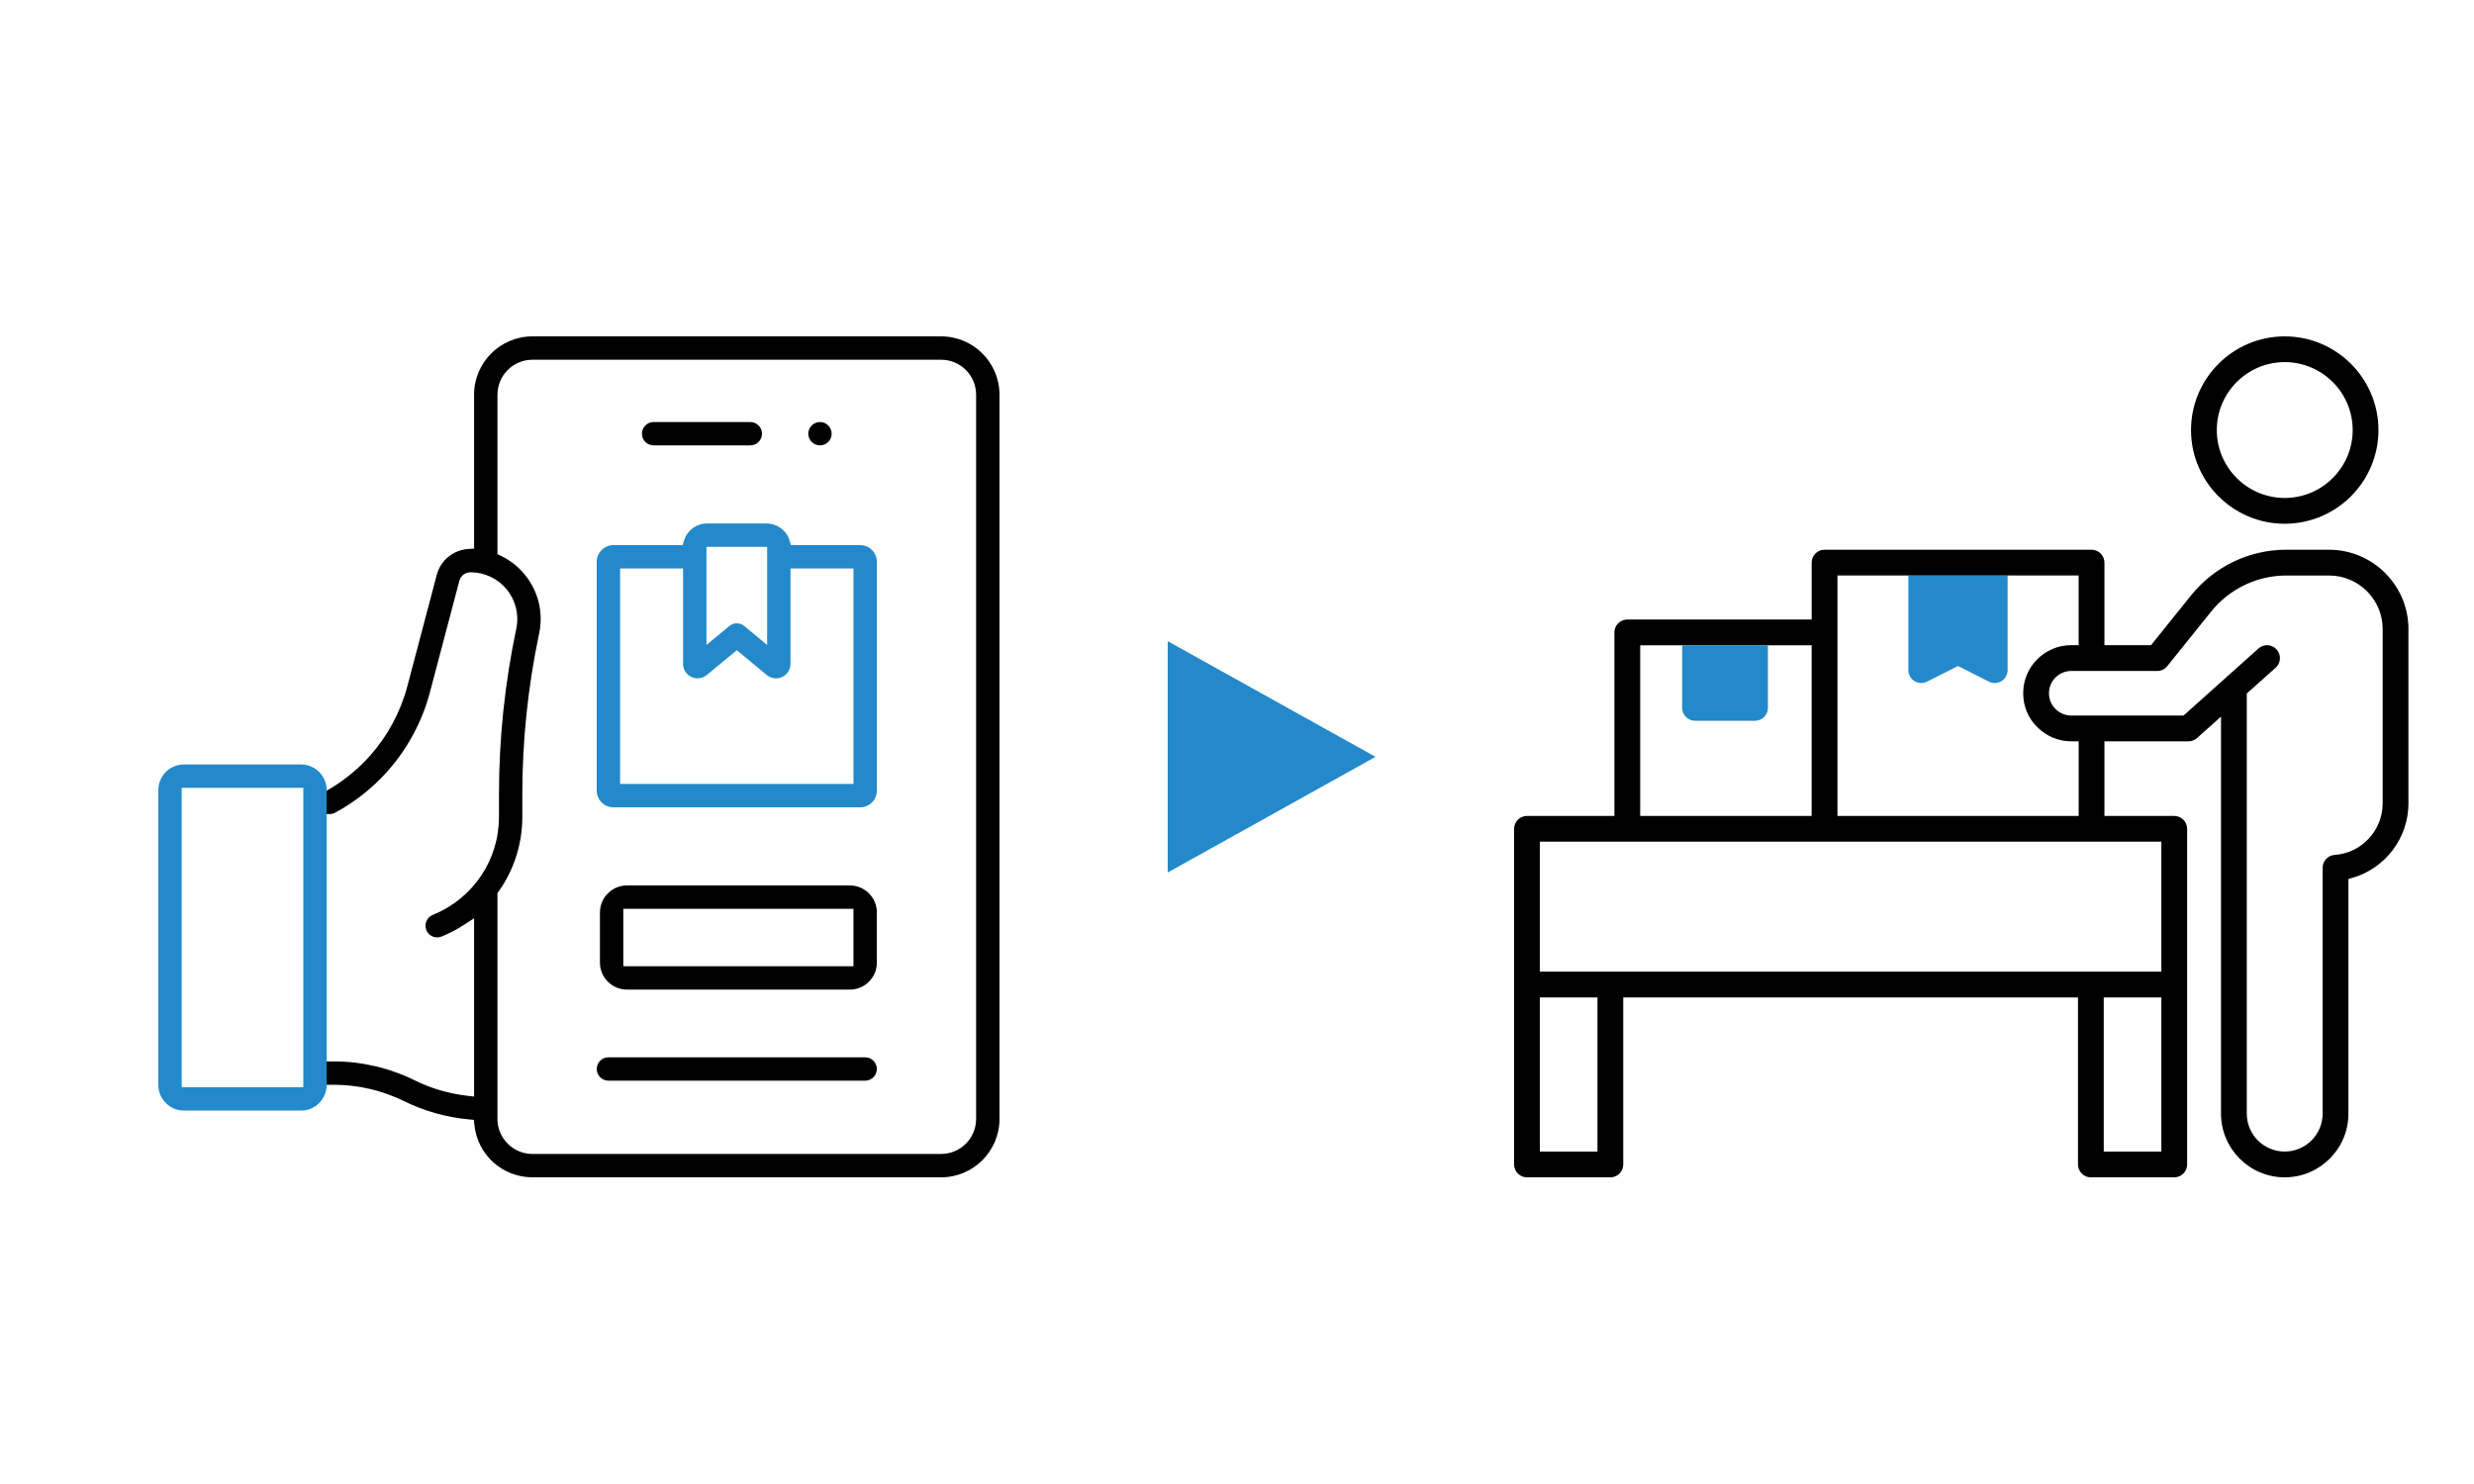 <svg width="250" height="150" viewBox="0 0 250 150" fill="none" xmlns="http://www.w3.org/2000/svg">
<g clip-path="url(#clip0_4_1121)">
<path d="M53.803 119C50.784 119 48.264 116.738 47.942 113.74L47.883 113.192L47.334 113.141C45.09 112.932 42.849 112.3 40.849 111.311C38.646 110.222 36.182 109.645 33.724 109.645H32.19C31.54 109.645 31.01 109.115 31.01 108.464C31.01 107.813 31.54 107.284 32.19 107.284H33.724C36.543 107.284 39.368 107.945 41.896 109.195C43.541 110.009 45.31 110.532 47.153 110.75L47.907 110.839V92.817L46.865 93.493C46.156 93.954 45.399 94.348 44.618 94.664C44.477 94.721 44.327 94.75 44.176 94.75C43.692 94.75 43.262 94.46 43.082 94.011C42.837 93.407 43.131 92.718 43.735 92.475C47.797 90.83 50.422 86.941 50.422 82.566V80.288C50.422 74.674 51.01 69.042 52.172 63.549C52.467 62.151 52.122 60.711 51.221 59.599C50.317 58.485 48.975 57.846 47.538 57.846C47.013 57.846 46.553 58.2 46.419 58.704L43.443 69.978C42.669 72.909 41.196 75.658 39.183 77.928C37.67 79.635 35.886 81.05 33.879 82.138C33.707 82.231 33.513 82.28 33.317 82.28H32.192C31.541 82.28 31.012 81.75 31.012 81.099C31.012 80.448 31.541 79.918 32.192 79.918H33.014L33.17 79.828C34.764 78.907 36.193 77.74 37.415 76.362C39.184 74.367 40.478 71.951 41.159 69.376L44.136 58.102C44.519 56.651 45.784 55.604 47.281 55.495L47.907 55.449V39.896C47.907 36.644 50.551 34 53.803 34H95.104C98.356 34 101 36.644 101 39.896V113.104C101 116.356 98.356 119 95.104 119H53.803ZM53.803 36.361C51.853 36.361 50.268 37.946 50.268 39.896V56.012L50.648 56.196C51.585 56.651 52.395 57.296 53.054 58.11C54.405 59.777 54.926 61.937 54.481 64.035C53.353 69.368 52.781 74.834 52.781 80.284V82.563C52.781 85.288 51.955 87.894 50.391 90.102L50.266 90.277V113.104C50.266 115.054 51.852 116.639 53.801 116.639H95.102C97.052 116.639 98.637 115.054 98.637 113.104V39.896C98.637 37.946 97.052 36.361 95.102 36.361H53.801H53.803Z" fill="black"/>
<path d="M53.803 118.663C50.956 118.663 48.582 116.531 48.276 113.703L48.189 112.88L47.364 112.804C45.161 112.6 42.961 111.977 40.997 111.006C38.748 109.893 36.233 109.306 33.722 109.306H32.189C31.723 109.306 31.346 108.928 31.346 108.463C31.346 107.997 31.723 107.619 32.189 107.619H33.722C36.489 107.619 39.264 108.269 41.745 109.495C43.424 110.326 45.231 110.859 47.113 111.082L48.243 111.215V92.193L46.679 93.208C45.988 93.657 45.251 94.041 44.49 94.348C44.387 94.391 44.283 94.411 44.175 94.411C43.829 94.411 43.522 94.203 43.392 93.883C43.219 93.453 43.428 92.959 43.858 92.785C48.049 91.09 50.756 87.078 50.756 82.563V80.284C50.756 74.694 51.343 69.086 52.499 63.617C52.816 62.117 52.446 60.576 51.479 59.385C50.511 58.191 49.074 57.507 47.534 57.507C46.856 57.507 46.263 57.964 46.089 58.618L43.112 69.892C42.352 72.773 40.905 75.475 38.926 77.704C37.439 79.381 35.685 80.772 33.713 81.84C33.59 81.905 33.452 81.941 33.312 81.941H32.187C31.722 81.941 31.344 81.563 31.344 81.097C31.344 80.632 31.722 80.254 32.187 80.254H33.099L33.334 80.118C34.96 79.178 36.415 77.989 37.663 76.583C39.468 74.549 40.787 72.085 41.48 69.459L44.456 58.184C44.802 56.874 45.946 55.926 47.3 55.828L48.239 55.761V39.896C48.239 36.832 50.734 34.337 53.798 34.337H95.099C98.163 34.337 100.658 36.832 100.658 39.896V113.104C100.658 116.168 98.163 118.663 95.099 118.663H53.798H53.803ZM53.803 36.024C51.668 36.024 49.931 37.761 49.931 39.896V56.223L50.499 56.5C51.391 56.935 52.162 57.547 52.791 58.323C54.078 59.91 54.574 61.967 54.151 63.966C53.017 69.32 52.444 74.812 52.444 80.284V82.563C52.444 85.218 51.639 87.757 50.116 89.906L49.931 90.169V113.102C49.931 115.237 51.668 116.975 53.803 116.975H95.104C97.239 116.975 98.976 115.237 98.976 113.102V39.896C98.976 37.761 97.239 36.024 95.104 36.024H53.803Z" fill="black"/>
<path d="M66.047 45.018C65.396 45.018 64.867 44.488 64.867 43.837C64.867 43.186 65.396 42.657 66.047 42.657H75.82C76.471 42.657 77.001 43.186 77.001 43.837C77.001 44.488 76.471 45.018 75.82 45.018H66.047Z" fill="black"/>
<path d="M66.047 44.681C65.582 44.681 65.204 44.303 65.204 43.837C65.204 43.372 65.582 42.994 66.047 42.994H75.82C76.286 42.994 76.664 43.372 76.664 43.837C76.664 44.303 76.286 44.681 75.82 44.681H66.047Z" fill="black"/>
<path d="M63.352 100.027C61.849 100.027 60.625 98.804 60.625 97.3V92.227C60.625 90.724 61.848 89.5 63.352 89.5H85.88C87.383 89.5 88.608 90.722 88.608 92.227V97.3C88.608 98.802 87.385 100.027 85.88 100.027H63.352ZM62.986 97.666H86.245V91.861H62.986V97.666Z" fill="black"/>
<path d="M63.352 99.689C62.035 99.689 60.962 98.618 60.962 97.3V92.227C60.962 90.909 62.033 89.837 63.352 89.837H85.88C87.198 89.837 88.27 90.909 88.27 92.227V97.3C88.27 98.617 87.199 99.689 85.88 99.689H63.352ZM62.649 98.003H86.582V91.523H62.649V98.003Z" fill="black"/>
<path d="M61.482 109.233C60.831 109.233 60.301 108.704 60.301 108.053C60.301 107.402 60.831 106.872 61.482 106.872H87.425C88.076 106.872 88.606 107.402 88.606 108.053C88.606 108.704 88.076 109.233 87.425 109.233H61.482Z" fill="black"/>
<path d="M61.482 108.896C61.016 108.896 60.639 108.518 60.639 108.053C60.639 107.587 61.016 107.21 61.482 107.21H87.425C87.891 107.21 88.269 107.587 88.269 108.053C88.269 108.518 87.891 108.896 87.425 108.896H61.482Z" fill="black"/>
<path d="M82.86 45.018C83.512 45.018 84.04 44.489 84.04 43.837C84.04 43.185 83.512 42.657 82.86 42.657C82.208 42.657 81.679 43.185 81.679 43.837C81.679 44.489 82.208 45.018 82.86 45.018Z" fill="black"/>
<path d="M82.86 44.681C83.326 44.681 83.703 44.303 83.703 43.837C83.703 43.372 83.326 42.994 82.86 42.994C82.394 42.994 82.017 43.372 82.017 43.837C82.017 44.303 82.394 44.681 82.86 44.681Z" fill="black"/>
<path d="M61.988 81.603C61.058 81.603 60.301 80.846 60.301 79.917V56.786C60.301 55.857 61.058 55.1 61.988 55.1H68.983L69.128 54.619C69.43 53.617 70.371 52.916 71.417 52.916H77.493C78.539 52.916 79.48 53.616 79.782 54.619L79.927 55.1H86.923C87.852 55.1 88.609 55.857 88.609 56.786V79.917C88.609 80.846 87.852 81.603 86.923 81.603H61.991H61.988ZM62.662 79.242H86.245V57.459H79.882V67.101C79.882 67.666 79.551 68.187 79.04 68.427C78.846 68.518 78.637 68.565 78.419 68.565C78.075 68.565 77.743 68.445 77.482 68.229L74.453 65.72L71.424 68.229C71.162 68.445 70.83 68.565 70.486 68.565C70.268 68.565 70.059 68.519 69.865 68.427C69.354 68.186 69.024 67.666 69.024 67.101V57.459H62.661V79.241L62.662 79.242ZM71.387 65.194L73.701 63.276C73.911 63.101 74.179 63.005 74.454 63.005C74.729 63.005 74.996 63.101 75.208 63.276L77.522 65.194V55.275H71.387V65.194Z" fill="#2389CA"/>
<path d="M61.988 81.266C61.244 81.266 60.638 80.661 60.638 79.917V56.786C60.638 56.043 61.244 55.437 61.988 55.437H69.233L69.45 54.717C69.71 53.855 70.518 53.255 71.415 53.255H77.492C78.389 53.255 79.198 53.857 79.457 54.717L79.674 55.437H86.919C87.663 55.437 88.269 56.043 88.269 56.786V79.917C88.269 80.661 87.663 81.266 86.919 81.266H61.988ZM62.325 79.58H86.582V57.122H79.544V67.101C79.544 67.536 79.29 67.936 78.897 68.121C78.748 68.192 78.586 68.228 78.419 68.228C78.154 68.228 77.898 68.137 77.698 67.97L74.453 65.281L71.208 67.97C71.007 68.137 70.751 68.228 70.486 68.228C70.319 68.228 70.159 68.192 70.009 68.121C69.614 67.936 69.361 67.536 69.361 67.101V57.122H62.323V79.578L62.325 79.58ZM74.454 63.342C74.65 63.342 74.841 63.411 74.992 63.536L77.859 65.912V54.94H71.049V65.912L73.916 63.536C74.068 63.411 74.259 63.342 74.454 63.342Z" fill="#2389CA"/>
<path d="M18.592 112.256C17.164 112.256 16 111.094 16 109.664V79.861C16 78.433 17.162 77.269 18.592 77.269H30.418C31.846 77.269 33.01 78.431 33.01 79.861V109.664C33.01 111.092 31.848 112.256 30.418 112.256H18.592ZM18.361 109.896H30.649V79.633H18.361V109.896Z" fill="#2389CA"/>
<path d="M18.592 111.918C17.349 111.918 16.337 110.906 16.337 109.664V79.861C16.337 78.618 17.349 77.606 18.592 77.606H30.418C31.661 77.606 32.673 78.618 32.673 79.861V109.664C32.673 110.906 31.661 111.918 30.418 111.918H18.592ZM18.024 110.234H30.986V79.296H18.024V110.234Z" fill="#2389CA"/>
</g>
<path d="M139 76.5L118 88.191L118 64.809L139 76.5Z" fill="#2389CA"/>
<g clip-path="url(#clip1_4_1121)">
<path d="M230.874 52.939C225.652 52.939 221.405 48.692 221.405 43.471C221.405 38.249 225.652 34 230.874 34C236.095 34 240.344 38.249 240.344 43.471C240.344 48.692 236.095 52.939 230.874 52.939ZM230.874 36.603C227.089 36.603 224.009 39.684 224.009 43.468C224.009 47.253 227.089 50.333 230.874 50.333C234.658 50.333 237.741 47.253 237.741 43.468C237.741 39.684 234.661 36.603 230.874 36.603Z" fill="black"/>
<path d="M193.46 68.846C193.665 68.971 193.901 69.038 194.142 69.038C194.345 69.038 194.548 68.99 194.729 68.898L197.856 67.319L200.982 68.898C201.166 68.99 201.364 69.038 201.569 69.038C201.812 69.038 202.046 68.971 202.253 68.844C202.634 68.609 202.872 68.185 202.872 67.735V58.166H192.841V67.735C192.841 68.185 193.077 68.609 193.46 68.844V68.846Z" fill="#2389CA"/>
<path d="M235.351 55.565H231.039C227.292 55.565 223.779 57.248 221.405 60.184L217.361 65.216H212.654V56.868C212.654 56.151 212.071 55.565 211.351 55.565H184.372C183.655 55.565 183.07 56.149 183.07 56.868V62.62H164.44C163.723 62.62 163.138 63.204 163.138 63.923V82.475H154.303C153.586 82.475 153 83.059 153 83.778V117.701C153 118.419 153.583 119.004 154.303 119.004H162.728C163.445 119.004 164.03 118.421 164.03 117.701V100.822H209.982V117.701C209.982 118.419 210.565 119.004 211.284 119.004H219.709C220.427 119.004 221.012 118.421 221.012 117.701V83.778C221.012 83.061 220.429 82.475 219.709 82.475H212.654V74.933H221.144C221.464 74.933 221.773 74.816 222.012 74.6L224.435 72.432V112.566C224.435 116.114 227.323 119.002 230.872 119.002C234.42 119.002 237.31 116.114 237.31 112.566V88.843L237.655 88.746C241.024 87.805 243.376 84.704 243.376 81.204V63.591C243.376 59.166 239.775 55.567 235.351 55.567V55.565ZM185.675 58.169H210.049V65.213H209.294C206.619 65.213 204.445 67.388 204.445 70.063C204.445 71.384 204.951 72.603 205.873 73.502C206.795 74.422 208.012 74.931 209.296 74.931H210.051V82.473H185.677V58.169H185.675ZM165.743 65.224H183.068V82.473H165.743V65.224ZM161.425 116.397H155.603V100.82H161.425V116.397ZM218.407 116.397H212.585V100.82H218.407V116.397ZM218.407 85.076V98.215H155.603V85.076H218.405H218.407ZM240.771 81.202C240.771 83.937 238.64 86.227 235.919 86.413C235.238 86.459 234.704 87.03 234.704 87.711V112.564C234.704 114.678 232.986 116.397 230.872 116.397C228.757 116.397 227.039 114.678 227.039 112.564V70.1L229.958 67.489C230.493 67.01 230.537 66.184 230.058 65.648C229.813 65.372 229.46 65.216 229.088 65.216C228.766 65.216 228.458 65.333 228.22 65.548L220.646 72.329H209.294C208.704 72.329 208.135 72.087 207.702 71.654C207.282 71.242 207.05 70.68 207.05 70.067C207.05 68.829 208.058 67.821 209.296 67.821H217.988C218.386 67.821 218.756 67.643 219.003 67.334L223.434 61.82C225.311 59.501 228.084 58.171 231.041 58.171H235.353C238.341 58.171 240.773 60.603 240.773 63.591V81.204L240.771 81.202Z" fill="black"/>
<path d="M171.289 72.854H177.349C178.066 72.854 178.651 72.271 178.651 71.552V65.222H169.986V71.552C169.986 72.269 170.569 72.854 171.289 72.854Z" fill="#2389CA"/>
</g>
<defs>
<clipPath id="clip0_4_1121">
<rect width="85" height="85" fill="white" transform="translate(16 34)"/>
</clipPath>
<clipPath id="clip1_4_1121">
<rect width="90.374" height="85" fill="white" transform="translate(153 34)"/>
</clipPath>
</defs>
</svg>
